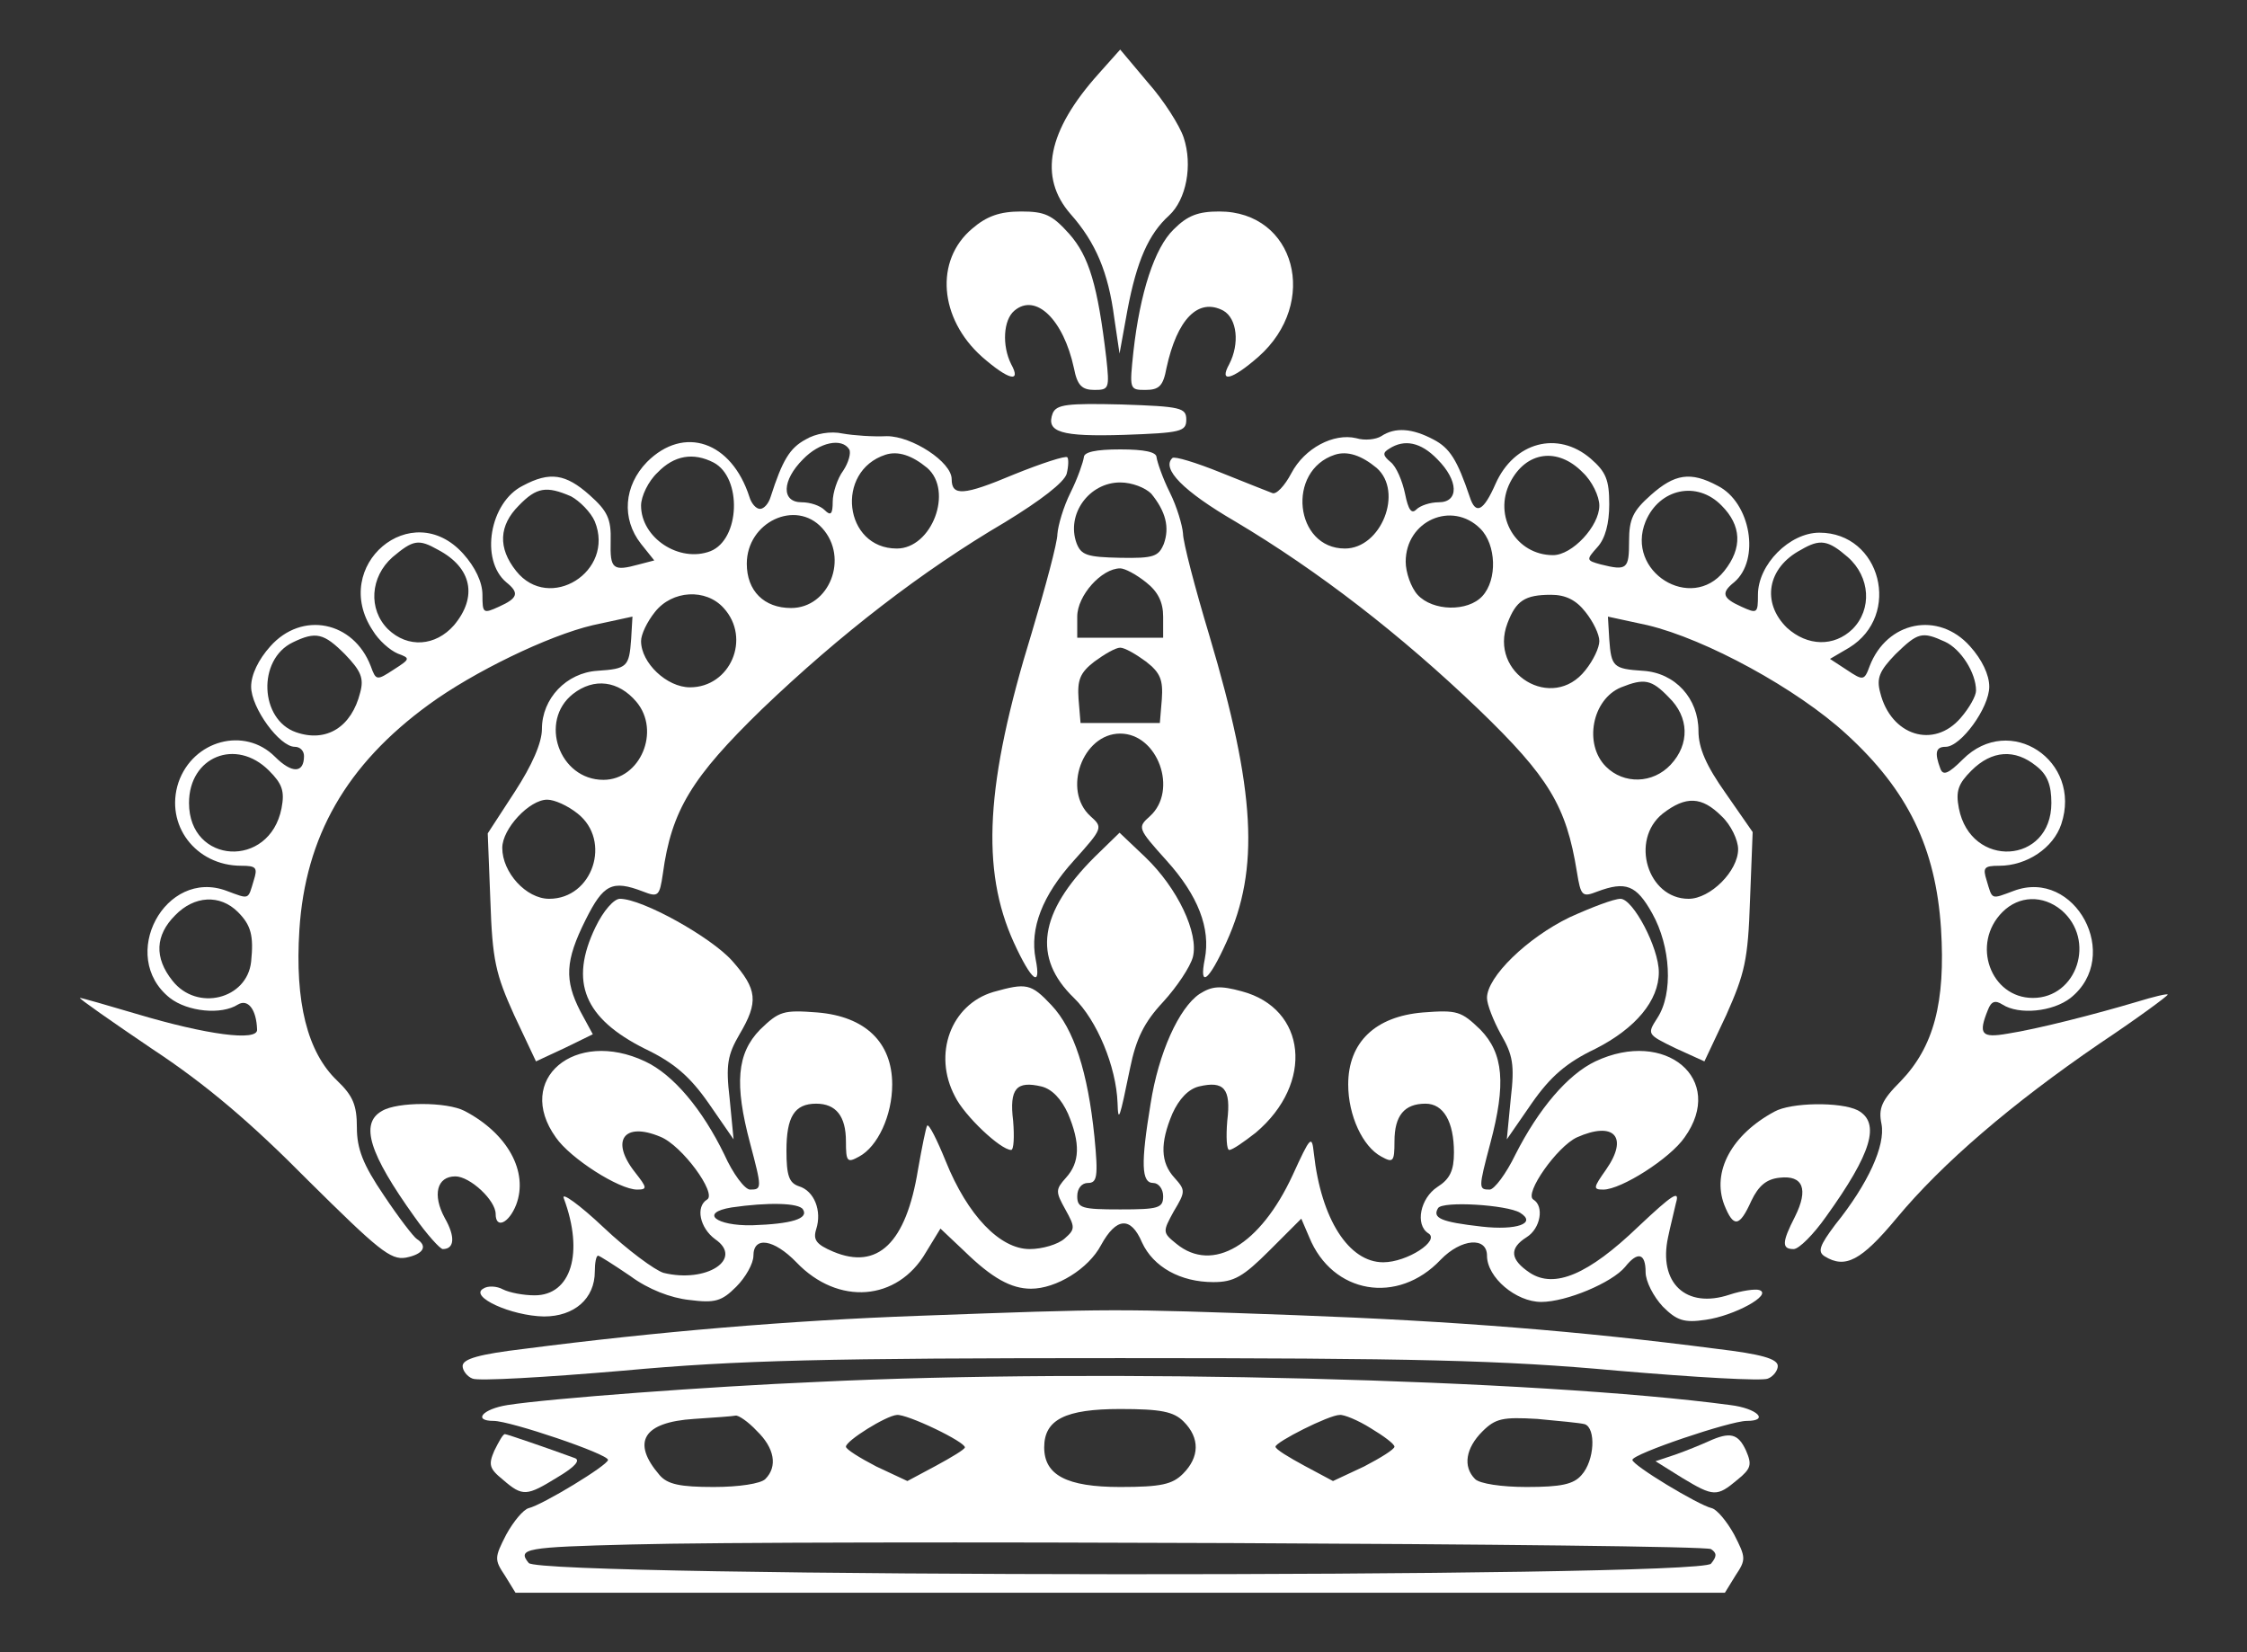 <?xml version="1.0" standalone="no"?>
<!DOCTYPE svg PUBLIC "-//W3C//DTD SVG 20010904//EN"
 "http://www.w3.org/TR/2001/REC-SVG-20010904/DTD/svg10.dtd">
<!-- <svg version="1.0" xmlns="http://www.w3.org/2000/svg"
 width="800.000000pt" height="800.000000pt" viewBox="0 0 800.000000 800.000000"
 preserveAspectRatio="xMidYMid meet">

<g transform="translate(0.000000,800.000000) scale(0.100000,-0.100000)"
fill="#000000" stroke="none"> -->

<svg version="1.0" xmlns="http://www.w3.org/2000/svg"
 viewBox="370 170 340 250"
 preserveAspectRatio="xMidYMid meet">
 <rect x="370" y="170" width="340" height="250" fill="#333333" stroke="none"/>
 <g transform="translate(0,800) scale(0.1,-0.1)" fill="white" stroke="none">
<!-- <svg version="1.0" xmlns="http://www.w3.org/2000/svg"
 viewBox="0 0 610.000000 450.000000"
 preserveAspectRatio="xMidYMid meet">
 <g transform="translate(-100.000000,625.000000) scale(0.10000,-0.100000)"
fill="#000000" stroke="none">-->
<path d="M5362 6188 c-77 -86 -91 -156 -42 -212 38 -43 57 -88 66 -157 l8 -54
12 66 c14 74 32 115 63 143 26 24 36 76 22 118 -6 18 -30 56 -54 83 l-42 50
-33 -37z"/>
<path d="M5171 5954 c-57 -48 -50 -136 15 -194 40 -35 60 -40 44 -11 -14 28
-12 67 5 81 32 27 74 -13 90 -87 5 -26 12 -33 31 -33 22 0 23 2 18 48 -13 110
-26 154 -56 188 -26 29 -37 34 -73 34 -32 0 -52 -7 -74 -26z"/>
<path d="M5476 5953 c-29 -28 -51 -96 -61 -185 -6 -57 -6 -58 18 -58 21 0 27
6 32 33 16 74 48 107 86 87 21 -12 25 -50 9 -81 -16 -29 4 -24 44 11 93 82 56
220 -59 220 -32 0 -48 -6 -69 -27z"/>
<path d="M5293 5675 c-11 -29 12 -36 108 -33 86 3 94 5 94 23 0 18 -8 20 -98
23 -82 2 -98 0 -104 -13z"/>
<path d="M4919 5635 c-24 -13 -35 -31 -53 -87 -3 -10 -10 -18 -16 -18 -6 0
-13 8 -16 18 -27 84 -99 109 -155 53 -35 -36 -39 -86 -9 -124 l20 -25 -23 -6
c-40 -11 -44 -7 -43 35 1 34 -5 46 -32 70 -36 32 -60 36 -101 14 -50 -25 -65
-112 -25 -146 20 -16 18 -24 -11 -37 -24 -11 -25 -10 -25 18 0 19 -11 42 -29
62 -78 87 -202 -18 -137 -116 9 -15 26 -30 38 -35 19 -7 19 -8 -6 -24 -26 -17
-27 -17 -35 5 -26 68 -104 84 -152 30 -18 -20 -29 -43 -29 -61 0 -32 43 -91
66 -91 8 0 14 -6 14 -14 0 -26 -18 -27 -44 -1 -46 46 -124 25 -146 -39 -21
-64 26 -126 95 -126 23 0 25 -3 19 -22 -9 -30 -6 -29 -41 -16 -93 35 -165 -99
-86 -162 27 -21 78 -26 103 -10 15 9 28 -7 29 -38 1 -18 -76 -8 -183 24 -44
13 -82 24 -85 24 -3 0 47 -35 109 -77 82 -54 150 -112 236 -199 106 -105 125
-121 148 -117 26 5 34 17 17 28 -5 3 -28 33 -50 66 -32 47 -41 71 -41 103 0
34 -6 48 -30 71 -45 43 -64 119 -57 228 9 141 71 250 196 341 67 49 180 104
248 120 l60 13 -2 -34 c-3 -42 -6 -45 -51 -48 -47 -3 -84 -42 -84 -88 0 -21
-15 -55 -41 -95 l-41 -63 4 -102 c3 -90 8 -111 36 -173 l33 -70 43 20 43 21
-19 35 c-24 47 -23 76 8 138 27 54 40 61 87 43 23 -9 25 -7 30 27 13 96 44
146 150 249 118 113 242 209 368 283 54 33 89 60 93 73 3 12 3 23 1 25 -2 3
-39 -9 -81 -26 -76 -32 -94 -33 -94 -7 0 26 -60 65 -98 65 -21 -1 -50 1 -67 4
-18 4 -41 0 -56 -9z m66 -15 c3 -5 -1 -20 -9 -32 -9 -12 -16 -34 -16 -47 0
-19 -3 -22 -12 -13 -7 7 -22 12 -35 12 -31 0 -30 33 2 65 25 26 59 33 70 15z
m118 -28 c40 -35 7 -122 -46 -122 -80 0 -94 117 -17 142 19 6 40 -1 63 -20z
m-323 8 c43 -23 40 -116 -5 -134 -47 -18 -105 20 -105 69 0 14 11 37 25 50 25
26 54 31 85 15z m-216 -51 c13 -7 30 -24 36 -38 31 -76 -69 -138 -119 -75 -28
35 -26 69 4 99 27 28 42 30 79 14z m380 -48 c41 -45 11 -121 -47 -121 -41 0
-67 26 -67 67 0 63 74 98 114 54z m-581 -33 c51 -27 60 -71 24 -114 -28 -32
-70 -35 -100 -6 -30 30 -27 79 7 109 31 26 39 28 69 11z m432 -88 c42 -46 10
-120 -51 -120 -35 0 -74 37 -74 70 0 10 9 29 21 44 26 33 77 36 104 6z m-573
-70 c24 -25 29 -36 23 -58 -13 -52 -51 -76 -97 -60 -55 19 -59 110 -5 136 35
17 47 14 79 -18z m441 -72 c37 -44 6 -118 -50 -118 -67 0 -98 89 -46 130 32
25 69 20 96 -12z m-556 -104 c20 -20 24 -31 19 -57 -18 -92 -140 -85 -140 8 0
70 71 99 121 49z m467 -65 c52 -41 23 -129 -43 -129 -35 0 -71 40 -71 77 0 29
41 73 68 73 11 0 31 -9 46 -21z m-514 -149 c20 -20 24 -36 20 -75 -6 -57 -82
-76 -119 -29 -28 35 -26 69 4 99 29 30 68 32 95 5z"/>
<path d="M5790 5640 c-8 -5 -25 -7 -38 -3 -34 8 -78 -15 -98 -53 -10 -19 -23
-33 -29 -30 -5 2 -41 16 -78 31 -37 15 -70 25 -73 22 -17 -16 16 -50 95 -96
126 -75 250 -171 368 -284 107 -103 133 -147 149 -246 6 -37 8 -39 31 -30 43
16 59 10 83 -33 28 -50 32 -121 8 -158 -16 -25 -16 -25 27 -46 l44 -20 33 70
c28 63 33 83 36 174 l4 103 -41 59 c-29 41 -41 68 -41 94 0 49 -35 88 -84 91
-45 3 -48 6 -51 48 l-2 34 60 -13 c88 -21 226 -96 301 -165 93 -85 135 -172
143 -294 7 -112 -11 -179 -61 -231 -29 -29 -34 -41 -29 -65 6 -32 -20 -90 -70
-152 -24 -32 -27 -41 -16 -48 31 -19 55 -7 109 58 69 83 174 173 307 264 57
38 103 72 103 74 0 2 -21 -3 -47 -11 -64 -19 -150 -41 -195 -48 -40 -7 -45 -1
-30 36 5 13 11 15 22 8 25 -16 76 -11 103 10 79 63 7 197 -86 162 -35 -13 -32
-14 -41 16 -6 19 -4 22 19 22 42 0 82 27 94 63 32 96 -78 169 -149 98 -22 -22
-30 -25 -34 -14 -9 24 -7 33 8 33 23 0 66 59 66 91 0 18 -11 41 -29 61 -48 54
-126 38 -152 -30 -8 -22 -10 -22 -34 -6 l-26 17 29 17 c80 49 48 174 -45 174
-45 0 -93 -48 -93 -94 0 -28 -1 -29 -25 -18 -29 13 -31 21 -11 37 40 34 25
121 -25 146 -41 22 -65 18 -101 -14 -27 -24 -33 -36 -33 -70 0 -42 -3 -45 -43
-35 -22 6 -22 7 -5 26 12 13 18 36 18 65 0 37 -5 49 -28 69 -50 43 -116 25
-144 -38 -18 -41 -30 -48 -39 -20 -19 56 -30 74 -55 87 -32 17 -58 19 -79 5z
m85 -35 c32 -32 33 -65 2 -65 -13 0 -28 -5 -34 -11 -7 -7 -12 -1 -17 24 -4 19
-13 41 -22 48 -12 10 -12 14 -2 20 23 15 48 10 73 -16z m-92 -13 c41 -36 7
-122 -48 -122 -76 0 -89 118 -15 142 19 6 40 -1 63 -20z m312 -7 c14 -13 25
-36 25 -50 0 -31 -41 -75 -70 -75 -56 0 -91 59 -65 110 24 47 72 54 110 15z
m210 -50 c30 -30 32 -64 4 -99 -50 -63 -150 -1 -119 75 21 50 78 62 115 24z
m-365 -35 c24 -24 26 -77 3 -102 -22 -24 -75 -23 -98 2 -10 11 -18 34 -18 50
0 62 70 93 113 50z m556 -43 c34 -30 37 -79 7 -109 -28 -27 -68 -26 -99 2 -39
38 -30 91 21 118 29 17 41 15 71 -11z m-397 -83 c12 -15 21 -34 21 -44 0 -10
-9 -29 -21 -44 -50 -64 -147 -5 -118 71 13 34 26 43 66 43 22 0 38 -8 52 -26z
m544 -45 c24 -11 47 -47 47 -74 0 -8 -10 -26 -23 -41 -41 -48 -106 -27 -122
38 -6 22 -1 33 23 58 34 33 40 35 75 19z m-418 -84 c31 -30 32 -71 3 -102 -27
-29 -71 -30 -98 -3 -34 34 -21 102 23 120 35 14 46 12 72 -15z m556 -104 c17
-13 23 -29 23 -56 0 -93 -122 -100 -140 -8 -5 26 -1 37 19 57 31 31 66 33 98
7z m-476 -76 c14 -13 25 -36 25 -50 0 -33 -42 -75 -75 -75 -62 0 -89 89 -39
129 35 27 59 26 89 -4z m514 -142 c53 -45 24 -133 -43 -133 -64 0 -94 82 -46
130 25 25 61 26 89 3z"/>
<path d="M5340 5608 c-1 -7 -9 -31 -20 -53 -11 -22 -19 -50 -20 -63 0 -13 -18
-80 -39 -150 -70 -227 -77 -358 -27 -468 27 -59 42 -70 33 -25 -9 46 10 96 58
149 44 49 44 50 25 67 -43 39 -12 125 45 125 57 0 88 -86 45 -125 -19 -17 -19
-18 25 -67 48 -53 67 -103 58 -149 -9 -45 6 -34 33 26 50 110 44 228 -26 463
-22 73 -40 142 -40 155 -1 12 -9 40 -20 62 -11 22 -19 46 -20 53 0 8 -18 12
-55 12 -37 0 -55 -4 -55 -12z m102 -55 c22 -27 28 -51 19 -76 -8 -19 -15 -22
-66 -21 -50 1 -59 4 -66 22 -16 44 19 92 66 92 18 0 38 -8 47 -17z m-8 -134
c18 -14 26 -30 26 -52 l0 -32 -65 0 -65 0 0 32 c0 32 37 73 65 73 7 0 24 -9
39 -21z m0 -120 c22 -17 26 -28 24 -57 l-3 -36 -60 0 -60 0 -3 36 c-2 29 2 40
24 57 15 11 32 21 39 21 7 0 24 -10 39 -21z"/>
<path d="M5356 5003 c-84 -84 -94 -152 -31 -213 35 -34 64 -104 66 -159 1 -31
3 -25 19 53 9 44 21 69 50 100 21 23 41 53 45 68 9 36 -23 104 -72 151 l-39
37 -38 -37z"/>
<path d="M4601 4897 c-40 -83 -17 -138 75 -184 44 -21 68 -42 96 -82 l38 -55
-6 62 c-6 51 -3 66 15 97 29 49 27 68 -11 111 -32 36 -136 94 -170 94 -9 0
-25 -18 -37 -43z"/>
<path d="M6075 4912 c-64 -31 -125 -90 -125 -122 0 -10 10 -35 21 -55 18 -31
21 -46 15 -97 l-6 -62 38 55 c28 40 52 61 96 82 61 31 96 73 96 116 0 37 -39
111 -58 111 -10 0 -44 -13 -77 -28z"/>
<path d="M5203 4799 c-64 -19 -92 -94 -58 -158 14 -29 69 -81 85 -81 4 0 5 20
3 44 -6 49 5 61 43 52 16 -4 30 -19 40 -41 19 -45 18 -74 -3 -97 -16 -18 -16
-21 -1 -48 15 -27 15 -30 -1 -44 -10 -9 -34 -16 -53 -16 -45 0 -94 51 -127
133 -13 32 -25 56 -28 54 -2 -3 -8 -33 -14 -67 -18 -111 -61 -152 -128 -124
-26 11 -31 18 -26 34 9 28 -3 58 -26 65 -15 5 -19 16 -19 54 0 51 12 71 45 71
30 0 45 -19 45 -57 0 -31 2 -33 20 -23 28 15 50 62 50 109 0 64 -41 103 -113
109 -52 4 -58 2 -87 -26 -35 -36 -39 -82 -15 -172 18 -68 18 -70 0 -70 -8 0
-26 24 -39 53 -33 68 -77 121 -120 141 -106 50 -198 -27 -135 -115 22 -32 96
-79 123 -79 16 0 15 3 -3 26 -38 48 -17 77 38 54 33 -13 86 -86 71 -95 -18
-11 -11 -43 12 -60 44 -30 -13 -67 -78 -51 -13 4 -54 34 -91 69 -36 34 -64 54
-60 44 31 -83 11 -147 -44 -147 -17 0 -38 4 -48 9 -9 5 -23 6 -30 1 -21 -12
42 -41 92 -42 46 0 77 27 77 68 0 13 2 24 5 24 2 0 24 -14 49 -31 27 -20 61
-33 89 -36 39 -5 49 -2 71 20 14 14 26 35 26 47 0 30 31 25 65 -10 63 -66 153
-59 196 15 l22 36 36 -34 c42 -41 71 -57 101 -57 38 0 87 30 106 66 23 42 45
44 62 4 17 -37 58 -60 108 -60 31 0 45 8 85 48 l48 48 12 -28 c35 -86 134
-103 199 -34 31 32 70 35 70 6 0 -33 44 -70 82 -70 38 0 107 29 127 53 19 24
31 21 31 -8 0 -14 12 -37 26 -52 21 -21 32 -25 65 -20 43 6 102 38 81 45 -6 2
-27 -1 -45 -7 -66 -22 -108 18 -93 87 3 15 9 38 12 52 6 20 -5 13 -57 -36 -76
-73 -127 -94 -164 -70 -30 20 -32 37 -5 54 21 13 27 47 10 57 -14 9 36 80 66
94 56 25 79 1 44 -49 -19 -27 -20 -30 -4 -30 27 0 101 47 123 79 63 88 -29
165 -135 115 -42 -20 -86 -72 -121 -141 -14 -29 -32 -53 -39 -53 -17 0 -17 2
1 70 24 90 20 136 -15 172 -29 28 -35 30 -87 26 -72 -6 -113 -45 -113 -109 0
-47 22 -94 50 -109 18 -10 20 -8 20 23 0 39 15 57 47 57 27 0 43 -27 43 -74 0
-27 -6 -40 -25 -52 -26 -17 -34 -57 -14 -70 19 -11 -32 -44 -68 -44 -52 0 -94
65 -105 165 -3 28 -5 26 -32 -33 -49 -106 -121 -149 -176 -104 -21 17 -21 18
-4 49 18 30 18 32 1 51 -21 23 -22 52 -3 97 10 22 24 37 40 41 38 9 49 -3 43
-52 -2 -24 -1 -44 3 -44 5 0 22 12 40 26 89 75 77 188 -21 214 -33 9 -45 8
-64 -4 -31 -21 -62 -89 -74 -166 -15 -91 -14 -120 4 -120 8 0 15 -9 15 -20 0
-18 -7 -20 -65 -20 -58 0 -65 2 -65 20 0 12 7 20 16 20 14 0 16 9 10 70 -10
98 -31 163 -65 199 -31 33 -38 34 -88 20z m-288 -329 c9 -14 -17 -22 -77 -24
-55 -1 -80 19 -31 27 55 8 102 7 108 -3z m1085 -5 c26 -16 -5 -27 -58 -21 -62
7 -75 13 -66 28 7 11 104 5 124 -7z"/>
<path d="M4278 4619 c-34 -19 -19 -65 49 -160 19 -27 39 -49 43 -49 18 0 19
19 3 47 -19 35 -12 63 16 63 22 0 61 -36 61 -57 0 -23 20 -14 31 14 19 50 -13
108 -78 142 -27 14 -102 14 -125 0z"/>
<path d="M6385 4618 c-65 -35 -95 -91 -76 -141 14 -35 23 -34 41 6 11 23 23
33 43 35 35 4 44 -17 23 -59 -20 -39 -20 -49 -2 -49 8 0 30 22 49 49 69 96 83
142 48 161 -26 13 -101 12 -126 -2z"/>
<!-- <path d="M1785 4549 c-268 -32 -452 -131 -569 -307 -58 -87 -86 -173 -86 -260
0 -105 49 -264 85 -278 33 -13 37 10 21 107 -20 114 -20 174 -1 262 32 152
130 284 256 346 103 50 184 65 359 65 182 1 269 -18 410 -87 69 -33 102 -58
175 -132 76 -75 99 -106 138 -185 64 -129 79 -190 84 -350 4 -112 1 -153 -17
-239 -48 -233 -162 -440 -345 -624 -201 -203 -410 -309 -615 -311 -77 -1 -92
2 -151 31 -272 134 -303 531 -78 988 102 209 264 400 430 511 100 66 166 87
263 82 101 -4 111 12 30 49 -105 48 -255 30 -408 -50 -96 -50 -245 -187 -342
-317 -172 -229 -279 -554 -260 -794 27 -357 251 -576 564 -551 236 18 437 121
641 326 204 206 347 467 403 739 26 124 21 344 -11 463 -55 209 -208 378 -418
462 -128 52 -378 76 -558 54z"/>
<path d="M5380 4520 c0 -5 7 -10 15 -10 8 0 15 5 15 10 0 6 -7 10 -15 10 -8 0
-15 -4 -15 -10z"/>
<path d="M4368 4387 c-36 -9 -47 -20 -30 -31 11 -7 92 14 92 24 0 14 -24 17
-62 7z"/>
<path d="M6367 4393 c-4 -3 -7 -10 -7 -14 0 -11 78 -31 90 -24 19 12 9 24 -27
34 -45 13 -48 13 -56 4z"/>
<path d="M4372 4331 c-12 -7 -12 -12 -1 -30 14 -21 49 -30 49 -12 0 20 -35 51
-48 42z"/>
<path d="M6386 4318 c-21 -29 -20 -38 2 -38 19 0 46 36 37 50 -10 16 -23 12
-39 -12z"/> -->
<path d="M5090 4309 c-195 -7 -396 -24 -597 -50 -67 -8 -93 -15 -93 -26 0 -7
7 -16 15 -19 8 -4 111 2 228 12 174 16 308 19 752 19 444 0 578 -3 752 -19
117 -10 220 -16 228 -12 8 3 15 12 15 19 0 11 -25 18 -92 26 -208 27 -396 42
-638 51 -277 10 -270 10 -570 -1z"/>
<path d="M4937 4209 c-165 -7 -405 -25 -469 -35 -38 -6 -53 -24 -21 -24 25 0
173 -50 173 -59 0 -8 -99 -68 -120 -73 -8 -2 -23 -20 -34 -40 -18 -35 -18 -38
-2 -62 l16 -26 915 0 915 0 16 26 c16 24 16 27 -2 62 -11 20 -26 38 -34 40
-21 5 -120 65 -120 73 0 9 148 59 173 59 35 0 16 19 -25 24 -292 39 -952 56
-1381 35z m554 -60 c25 -25 24 -54 -1 -79 -16 -16 -33 -20 -95 -20 -81 0 -115
18 -115 60 0 42 32 58 115 58 62 0 81 -4 96 -19z m-646 -14 c27 -26 32 -54 13
-73 -7 -7 -40 -12 -78 -12 -51 0 -70 4 -82 18 -43 50 -25 80 52 85 30 2 59 4
63 5 4 1 19 -9 32 -23z m270 3 c25 -12 45 -24 45 -28 0 -3 -20 -15 -44 -28
l-43 -23 -47 22 c-25 13 -46 26 -46 30 0 9 61 47 77 48 7 1 33 -9 58 -21z
m659 1 c20 -12 36 -24 36 -28 0 -4 -21 -17 -46 -30 l-47 -22 -43 23 c-24 13
-44 25 -44 29 0 7 81 48 97 48 6 1 28 -8 47 -20z m324 6 c17 -6 15 -55 -5 -77
-12 -14 -31 -18 -83 -18 -38 0 -71 5 -78 12 -19 19 -14 47 11 72 20 20 31 22
83 19 32 -3 65 -6 72 -8z m191 -189 c9 -6 9 -11 0 -22 -18 -22 -1771 -21
-1789 1 -18 22 -4 24 155 28 256 7 1621 1 1634 -7z"/>
<path d="M4448 4105 c-9 -21 -8 -27 13 -44 30 -26 36 -25 83 4 27 16 35 26 25
29 -41 15 -102 36 -105 36 -3 0 -9 -11 -16 -25z"/>
<path d="M6285 4119 c-11 -5 -33 -14 -50 -20 l-30 -10 40 -25 c48 -29 53 -29
84 -3 21 17 22 23 13 44 -12 26 -24 29 -57 14z"/>
<!--<path d="M4084 3771 c-51 -13 -103 -50 -145 -104 -22 -27 -107 -186 -189 -353
-124 -252 -154 -306 -178 -318 -141 -73 -128 -314 21 -393 48 -24 140 -35 194
-21 26 6 93 12 148 12 138 2 188 20 278 105 39 36 87 91 107 122 l36 56 11
-63 c21 -122 91 -198 210 -229 99 -26 220 0 323 71 l51 35 -30 -59 -30 -60 67
5 c121 8 124 10 192 136 124 226 263 412 398 532 89 79 137 108 174 107 63 -2
57 -34 -37 -192 -105 -178 -145 -284 -145 -388 0 -62 13 -98 48 -135 41 -43
81 -60 142 -60 75 0 120 22 195 94 l64 61 20 -40 c45 -88 166 -135 284 -110
29 6 99 11 157 12 97 1 110 3 171 33 49 25 82 51 130 105 78 88 105 130 181
282 58 115 73 165 53 172 -18 7 -31 -10 -89 -121 -138 -261 -210 -355 -308
-400 -32 -15 -71 -25 -99 -25 l-47 0 67 68 c120 120 161 242 127 383 -8 37
-41 124 -72 195 -54 121 -57 134 -57 209 -1 67 3 90 23 131 33 64 82 98 130
89 63 -13 84 -11 88 7 5 25 -54 52 -113 52 -32 0 -65 -8 -91 -22 -81 -41 -120
-101 -284 -428 -130 -258 -161 -312 -190 -332 -49 -33 -82 -84 -87 -136 -9
-77 -140 -206 -210 -206 -17 0 -37 7 -44 16 -22 27 -14 120 21 224 32 95 183
413 279 586 58 106 56 112 -36 88 -190 -49 -460 -243 -657 -474 l-47 -55 22
45 c82 169 215 384 281 456 l38 41 -46 7 c-76 10 -124 7 -153 -10 -48 -28
-144 -188 -284 -469 -122 -246 -219 -370 -338 -430 -73 -37 -161 -44 -206 -16
-62 39 -85 131 -64 257 19 113 28 134 59 134 47 0 174 40 259 81 151 72 281
229 298 359 8 59 -17 107 -70 138 -33 19 -52 22 -111 20 -189 -8 -403 -194
-526 -458 -191 -409 -309 -549 -462 -550 l-49 0 62 61 c100 99 142 187 142
295 0 82 -12 124 -79 279 -56 128 -57 132 -57 225 0 108 17 156 68 192 32 23
67 26 130 13 37 -8 39 -7 35 16 -5 39 -89 66 -154 50z m967 -191 c15 -9 19
-22 19 -69 0 -121 -114 -271 -261 -344 -78 -38 -195 -75 -205 -64 -8 8 52 114
116 205 91 130 226 260 285 275 11 2 21 5 23 6 2 0 12 -4 23 -9z m-1110 -335
c34 -307 17 -439 -71 -537 -38 -43 -38 -43 -67 -26 -50 29 -84 97 -94 190 -8
70 -13 87 -34 105 l-25 22 132 266 c133 265 133 266 136 218 1 -26 12 -133 23
-238z m2486 209 c1 -41 8 -133 17 -202 32 -271 29 -366 -18 -467 -27 -60 -72
-115 -93 -115 -8 0 -32 17 -53 38 -43 42 -70 117 -70 192 0 48 -21 90 -46 90
-9 0 31 90 121 270 74 149 136 270 138 270 1 0 3 -34 4 -76z m-2713 -758 c15
-21 34 -40 42 -43 30 -11 12 -23 -37 -23 -43 0 -55 5 -81 30 -28 29 -30 35
-26 88 2 32 12 69 23 85 l18 28 17 -64 c8 -36 28 -81 44 -101z m2456 127 c1
-41 36 -113 78 -155 l36 -38 -46 0 c-62 0 -94 16 -113 55 -20 43 -19 71 5 123
22 48 40 55 40 15z"/>
<path d="M2883 3289 c-16 -16 -17 -50 -1 -84 14 -30 21 -31 203 -9 74 8 203
18 286 22 128 6 154 10 163 24 8 14 7 22 -6 35 -16 15 -52 17 -325 21 -244 3
-311 1 -320 -9z"/>
<path d="M1125 2492 c-46 -22 -112 -90 -121 -126 -8 -33 -2 -69 13 -74 13 -4
17 3 27 51 5 19 22 38 54 58 44 29 52 30 122 27 116 -7 172 -41 360 -223 321
-311 500 -405 823 -437 193 -19 378 12 463 77 53 41 84 95 91 159 5 49 2 64
-26 120 -40 81 -118 154 -215 201 -81 39 -235 80 -250 65 -19 -19 5 -37 64
-50 145 -31 276 -125 333 -239 33 -66 34 -119 6 -177 -41 -86 -144 -117 -300
-91 -145 25 -262 62 -397 127 -155 75 -248 135 -440 288 -84 67 -184 140 -222
163 -142 84 -305 119 -385 81z"/>
<path d="M3470 1991 c0 -199 2 -231 15 -231 12 0 15 18 15 105 l0 105 80 0
c123 0 180 40 180 126 0 36 -6 51 -34 82 l-34 37 -111 3 -111 4 0 -231z m210
186 c62 -31 66 -122 7 -157 -24 -15 -50 -20 -109 -20 l-78 0 0 95 0 95 78 0
c42 0 88 -6 102 -13z"/>
<path d="M3850 1990 l0 -230 125 0 c104 0 125 2 125 15 0 12 -19 15 -110 15
l-110 0 0 215 c0 184 -2 215 -15 215 -13 0 -15 -32 -15 -230z"/>
<path d="M4160 1990 l0 -230 145 0 c122 0 145 2 145 15 0 13 -21 15 -130 15
l-130 0 0 90 0 90 85 0 c69 0 85 3 85 15 0 12 -16 15 -85 15 l-85 0 0 95 0 95
130 0 c109 0 130 2 130 15 0 13 -23 15 -145 15 l-145 0 0 -230z"/>
<path d="M4580 2202 c-43 -21 -64 -62 -56 -106 8 -42 30 -61 124 -111 93 -49
119 -80 106 -127 -18 -63 -113 -87 -189 -48 -40 20 -72 20 -59 -1 12 -20 89
-49 132 -49 114 0 180 83 135 170 -14 27 -37 45 -108 81 -53 27 -96 56 -104
71 -45 79 66 138 164 88 47 -24 45 -24 45 -5 0 21 -75 55 -120 55 -19 0 -51
-8 -70 -18z"/>
<path d="M5023 2183 c-89 -212 -171 -418 -168 -421 14 -14 36 17 69 97 l38 92
95 -3 94 -3 38 -90 c23 -56 44 -91 54 -93 9 -2 17 0 16 5 0 4 -42 107 -93 228
-100 239 -113 257 -143 188z m78 -113 l37 -90 -79 0 c-44 0 -79 3 -79 8 0 15
73 182 78 177 3 -3 22 -46 43 -95z"/>
<path d="M5310 1990 l0 -230 125 0 c103 0 125 3 125 15 0 11 -21 15 -107 17
l-108 3 -3 213 c-2 179 -5 212 -17 212 -13 0 -15 -34 -15 -230z"/>
<path d="M5620 1992 c0 -198 2 -232 15 -232 12 0 15 29 17 182 l3 182 135
-182 c74 -100 138 -181 143 -182 4 0 7 104 7 230 0 198 -2 230 -15 230 -13 0
-15 -27 -15 -185 0 -102 -3 -185 -7 -184 -5 0 -70 84 -145 187 l-138 186 0
-232z"/>
<path d="M6050 1990 c0 -198 2 -230 15 -230 13 0 15 32 15 230 0 198 -2 230
-15 230 -13 0 -15 -32 -15 -230z"/>
<path d="M6329 2206 c-145 -52 -200 -230 -108 -354 38 -52 116 -92 181 -92 54
0 131 27 125 44 -5 12 -8 12 -84 -6 -72 -16 -125 1 -180 58 -46 48 -58 86 -51
164 12 119 137 196 255 156 46 -16 77 -9 51 11 -41 32 -128 41 -189 19z"/>
<path d="M6771 2197 c-16 -42 -173 -422 -178 -429 -2 -5 4 -8 15 -8 15 0 28
22 57 95 l39 96 95 -3 96 -3 37 -90 c21 -53 43 -91 52 -93 9 -2 16 0 16 4 0 4
-41 108 -92 231 -72 174 -96 223 -110 223 -10 0 -22 -10 -27 -23z m72 -127
l36 -85 -76 -3 c-41 -2 -77 -1 -79 1 -2 2 13 45 33 95 20 51 40 89 44 85 4 -5
23 -46 42 -93z"/> -->
</g>
</svg>
